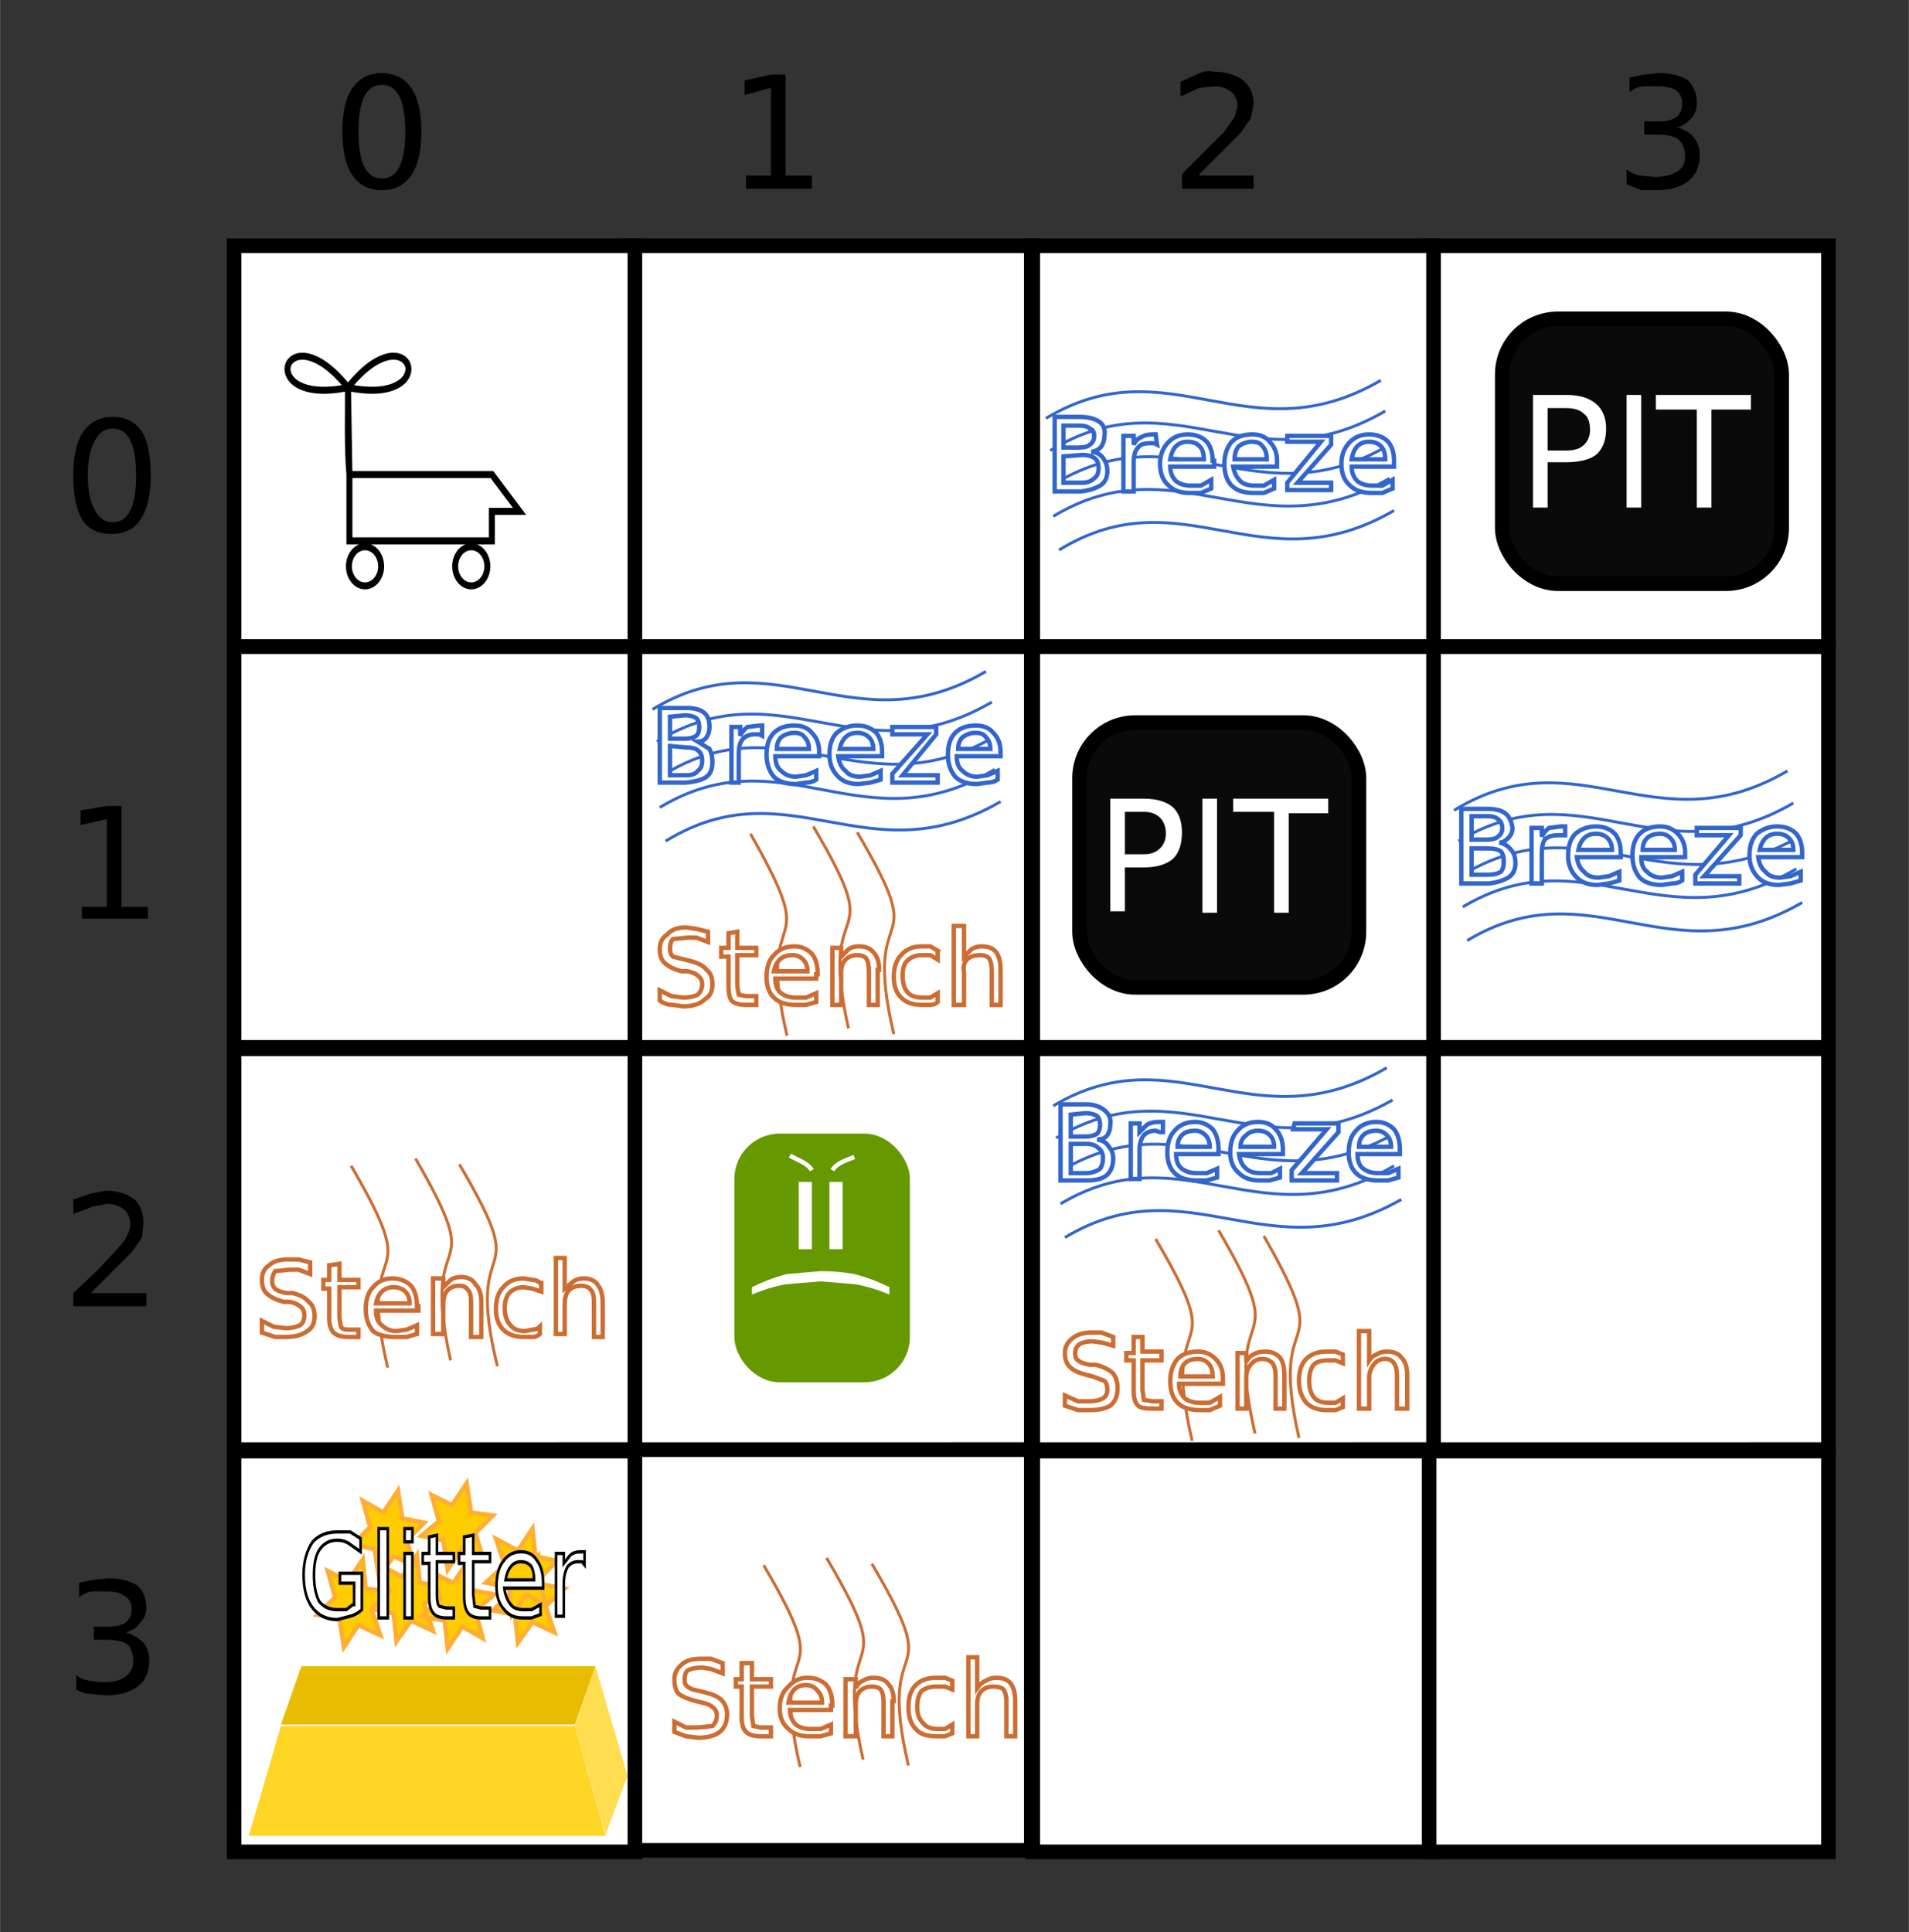 <?xml version="1.0" encoding="UTF-8"?>
<svg width="493.4" height="499.4" viewBox="0 0 130.5 132.1" xmlns="http://www.w3.org/2000/svg">
  <rect x="0" y="0" width="130.5" height="132.1" fill="#333333" stroke="none"/>
  <g fill="#fff" stroke="#000">
    <path d="M70.6 99.2H98v27.4H70.6zM43 99.1h27.5v27.4H43z"/>
    <path d="M16 99.2h27.4v27.4H16zm81.7-27.5H125v27.4H97.7z"/>
    <path d="M70.6 71.7H98v27.4H70.6zm-27.6 0h27.5v27.4H43z"/>
    <path d="M16 71.7h27.4v27.4H16zm27-27.5h27.5v27.4H43zm54.7 0H125v27.4H97.7z"/>
    <path d="M70.6 44.2H98v27.4H70.6zm-54.6 0h27.4v27.4H16zm81.7 55H125v27.4H97.7zM43 16.8h27.5v27.4H43zm54.7 0H125v27.4H97.7z"/>
    <path d="M70.6 16.8H98v27.4H70.6zm-54.6 0h27.4v27.4H16z"/>
  </g>
  <g transform="translate(-7 -67)">
    <rect transform="translate(24.5 67.2)" x="56.3" y="49.2" width="19.1" height="18.1" ry="3.8" fill="#0a0a0a" stroke="#000"/>
    <path d="M83.9 122.5v2.9h1.3q.7 0 1.1-.4.4-.4.4-1 0-.7-.4-1.1-.4-.4-1.1-.4zm-1-.9h2.3q1.3 0 2 .6.6.6.6 1.7 0 1.2-.6 1.8-.7.6-2 .6h-1.3v3h-1zm6.3 0h1v7.8h-1zm2.1 0h6.5v1h-2.7v6.8h-1v-6.9h-2.8z" fill="#fff" aria-label="PIT"/>
    <rect transform="translate(53.4 39.6)" x="56.3" y="49.2" width="19.1" height="18.1" ry="3.8" fill="#0a0a0a" stroke="#000"/>
    <path d="M112.8 94.9v2.9h1.3q.8 0 1.2-.4.4-.4.4-1 0-.8-.4-1.1-.4-.4-1.2-.4zm-1-.9h2.3q1.3 0 2 .6t.7 1.7q0 1.2-.7 1.8-.7.5-2 .5h-1.3v3.1h-1zm6.4 0h1v7.7h-1zm2 0h6.5v1H124v6.7h-1V95h-2.8z" fill="#fff" aria-label="PIT"/>
  </g>
  <path d="M71.5 28.6c8.5-5.1 13.8 2.7 22.9-2.6m-22.2 7c8.5-5 13.8 2.7 22.8-2.6m-23.2.4c8.5-5.2 13.8 2.6 22.9-2.7m-22.3 9.5c8.5-5.2 13.8 2.6 22.9-2.7m-23.3.4c8.5-5.1 13.9 2.6 23-2.6" fill="none" stroke="#36c" stroke-width=".2"/>
  <path d="M72.7 31.2V33H74q.5 0 .8-.3.3-.2.3-.7 0-.5-.3-.7-.3-.2-.8-.2zm0-2.1v1.5h1q.6 0 .8-.2.3-.2.3-.6 0-.4-.3-.5-.2-.2-.7-.2zm-.6-.6h1.7q.8 0 1.3.3t.4 1q0 .4-.2.7t-.7.4q.5 0 .8.4.3.4.3.9 0 .7-.5 1t-1.3.4h-1.8zm7 1.9l-.2-.1h-.3q-.6 0-.8.3-.3.3-.3 1v2h-.7v-3.8h.7v.6q.2-.4.5-.5.3-.2.8-.2h.2zm3.9 1.1v.4h-3q0 .6.4 1 .4.3 1 .3h.7l.7-.4v.6l-.7.3h-.8q-.9 0-1.4-.5-.6-.5-.6-1.5 0-.9.6-1.5.5-.5 1.3-.5t1.3.5q.4.5.4 1.3zm-.7-.1q0-.6-.3-.9-.3-.3-.8-.3t-.8.3q-.3.3-.4.9zm5 .1v.4h-3q.1.6.5 1 .3.3 1 .3h.6l.7-.4v.6l-.7.3h-.7q-1 0-1.5-.5t-.5-1.5q0-.9.5-1.5.5-.5 1.4-.5.8 0 1.2.5.5.5.5 1.3zm-.7-.1q0-.6-.3-.9-.2-.3-.7-.3-.5 0-.9.3-.3.3-.3.9zm1.4-1.6h3v.6L88.7 33H91v.5h-3V33l2.3-2.8H88zm7.3 1.7v.4h-2.9q0 .6.4 1 .4.3 1 .3h.7l.7-.4v.6l-.7.3h-.7q-1 0-1.5-.5-.6-.5-.6-1.5 0-.9.6-1.5.5-.5 1.3-.5t1.3.5q.4.5.4 1.3zm-.6-.1q0-.6-.3-.9-.3-.3-.8-.3t-.8.3q-.3.3-.4.9z" style="font-feature-settings:normal;font-variant-caps:normal;font-variant-ligatures:normal;font-variant-numeric:normal" fill="#fff" stroke="#36c" stroke-width=".3" aria-label="Breeze"/>
  <path d="M99.4 55.4c8.5-5.2 13.8 2.6 22.8-2.7M100 59.8c8.5-5.1 13.9 2.6 23-2.6m-23.3.3c8.5-5.1 13.8 2.7 22.9-2.6m-22.3 9.4c8.5-5.1 13.8 2.7 22.9-2.6M100 62c8.4-5 13.8 2.7 22.8-2.6" fill="none" stroke="#36c" stroke-width=".2"/>
  <path d="M100.6 58v1.8h1.1q.6 0 .9-.2.2-.2.2-.7 0-.5-.2-.7-.3-.2-.9-.2zm0-2.2v1.6h1q.6 0 .8-.2.3-.2.3-.6 0-.4-.3-.6-.2-.2-.7-.2zm-.7-.5h1.8q.8 0 1.2.3t.5 1q0 .4-.3.7t-.6.3q.5.1.8.5.3.3.3.9 0 .7-.5 1t-1.3.4h-1.9zm7.1 1.8h-.5q-.6 0-.9.3-.2.3-.2 1v2h-.7v-3.8h.7v.6q.2-.4.5-.6l.8-.1h.3zm3.8 1.2v.3h-3q.1.7.5 1 .3.4 1 .4l.7-.1.7-.3v.6l-.7.2-.8.1q-.9 0-1.4-.5-.6-.6-.6-1.5 0-1 .5-1.5.6-.5 1.4-.5.8 0 1.3.5.4.5.4 1.3zm-.6-.2q0-.5-.3-.8-.3-.3-.8-.3t-.8.3q-.3.3-.4.8zm5 .2v.3h-3q0 .7.4 1 .4.4 1 .4l.7-.1.7-.3v.6q-.3.2-.7.2l-.7.1q-1 0-1.5-.5-.5-.6-.5-1.5 0-1 .5-1.5t1.4-.5q.7 0 1.2.5t.5 1.3zm-.7-.2q0-.5-.3-.8-.3-.3-.7-.3-.6 0-.9.3-.3.3-.3.8zm1.5-1.5h3v.5l-2.5 2.8h2.4v.5h-3v-.6l2.3-2.7H116zm7.2 1.7v.3h-3q.1.7.5 1 .3.4 1 .4l.7-.1.7-.3v.6l-.7.2-.8.1q-.9 0-1.4-.5-.6-.6-.6-1.5 0-1 .5-1.5.6-.5 1.4-.5.8 0 1.3.5.4.5.4 1.3zm-.6-.2q0-.5-.3-.8-.3-.3-.8-.3t-.8.3q-.3.3-.4.8z" style="font-feature-settings:normal;font-variant-caps:normal;font-variant-ligatures:normal;font-variant-numeric:normal" fill="#fff" stroke="#36c" stroke-width=".3" aria-label="Breeze"/>
  <path d="M72 75.6c8.4-5 13.7 2.7 22.8-2.6m-22.2 7c8.5-5 13.8 2.7 22.9-2.6m-23.3.4c8.5-5.1 13.9 2.6 23-2.6m-22.4 9.4c8.5-5.1 13.9 2.6 23-2.6m-23.3.3c8.4-5 13.8 2.7 22.8-2.6" fill="none" stroke="#36c" stroke-width=".2"/>
  <path d="M73.2 78.2v2h1q.6 0 1-.3.2-.3.2-.7 0-.5-.3-.7-.3-.3-.8-.3zm0-2v1.5h1q.5 0 .8-.2.2-.2.2-.6 0-.4-.2-.6-.3-.2-.8-.2zm-.7-.7h1.8q.7 0 1.2.4t.4 1q0 .4-.2.7t-.7.3q.6.1.8.5.3.3.3.8 0 .7-.4 1.1t-1.4.4h-1.8zm7 1.9h-.2l-.3-.1q-.5 0-.8.3-.3.4-.3 1v2h-.6v-3.8h.6v.6l.5-.5q.3-.2.8-.2h.3zm3.8 1.2v.3h-2.9q0 .7.4 1 .4.3 1 .3h.7l.7-.3v.6l-.7.2h-.7q-1 0-1.5-.5t-.5-1.4q0-1 .5-1.5.5-.6 1.4-.6.7 0 1.2.5.4.5.4 1.4zm-.6-.2q0-.5-.3-.8-.3-.3-.7-.3-.6 0-.9.3-.3.3-.3.8zm5 .2v.3h-3q.1.7.5 1 .3.3 1 .3h.7l.6-.3v.6l-.7.2h-.7q-.9 0-1.4-.5-.6-.5-.6-1.4 0-1 .5-1.5.5-.6 1.4-.6.8 0 1.2.5.5.5.5 1.4zm-.6-.2q0-.5-.3-.8-.3-.3-.8-.3t-.8.3q-.4.3-.4.8zm1.4-1.6h3v.6L89 80.2h2.4v.5h-3.1V80l2.4-2.8h-2.3zm7.2 1.8v.3h-2.9q0 .7.4 1 .4.3 1 .3h.7l.7-.3v.6l-.7.2h-.7q-1 0-1.5-.5t-.5-1.4q0-1 .5-1.5.5-.6 1.4-.6.7 0 1.2.5.4.5.4 1.4zm-.6-.2q0-.5-.3-.8-.3-.3-.7-.3-.6 0-.9.3-.3.3-.3.8z" style="font-feature-settings:normal;font-variant-caps:normal;font-variant-ligatures:normal;font-variant-numeric:normal" fill="#fff" stroke="#36c" stroke-width=".3" aria-label="Breeze"/>
  <path d="M44.6 48.5c8.4-5.1 13.8 2.7 22.8-2.6M45.3 53c8.4-5.2 13.8 2.6 22.8-2.7m-23.2.4c8.5-5.2 13.8 2.6 22.9-2.7m-22.3 9.5c8.5-5.2 13.8 2.6 22.9-2.7m-23.3.4C53.6 50.1 59 58 68 52.6" fill="none" stroke="#36c" stroke-width=".2"/>
  <g transform="translate(-7 -67)">
    <path d="M52.8 118v2h1.1q.6 0 .8-.3.3-.2.3-.7 0-.5-.3-.7-.2-.2-.8-.2zm0-2v1.5h1q.5 0 .8-.2.2-.2.2-.6 0-.4-.2-.6-.3-.2-.8-.2zm-.7-.6h1.8q.8 0 1.2.3t.4 1q0 .4-.2.7t-.6.3l.8.5q.2.4.2.9 0 .7-.4 1t-1.4.4h-1.8zm7 1.9l-.2-.1h-.3q-.5 0-.8.3-.3.3-.3 1v2H57v-3.8h.6v.6q.2-.4.5-.6l.8-.1h.2zm3.9 1.1v.3h-3q0 .7.4 1 .4.4 1 .4l.7-.1.7-.3v.6q-.3.2-.7.2l-.7.1q-1 0-1.5-.5-.5-.6-.5-1.5 0-1 .5-1.5t1.4-.5q.8 0 1.2.5.5.5.5 1.3zm-.7-.2q0-.5-.3-.8-.2-.3-.7-.3-.5 0-.9.3-.3.3-.3.8zm5 .2v.3h-3q.1.7.5 1 .3.4 1 .4l.7-.1.7-.3v.6l-.7.2-.8.1q-.9 0-1.4-.5-.6-.6-.6-1.5 0-1 .5-1.5.6-.5 1.4-.5.8 0 1.3.5.4.5.4 1.3zm-.6-.2q0-.5-.3-.8-.3-.3-.8-.3t-.8.3q-.3.3-.4.8zm1.3-1.5h3v.5l-2.3 2.8h2.4v.5H68v-.6l2.4-2.7H68zm7.4 1.7v.3h-3q0 .7.4 1 .4.4 1 .4l.7-.1.7-.3v.6q-.3.2-.7.2l-.7.1q-1 0-1.5-.5-.5-.6-.5-1.5 0-1 .5-1.5t1.4-.5q.8 0 1.2.5.5.5.5 1.3zm-.7-.2q0-.5-.3-.8-.2-.3-.7-.3-.5 0-.9.3-.3.3-.3.8z" style="font-feature-settings:normal;font-variant-caps:normal;font-variant-ligatures:normal;font-variant-numeric:normal" fill="#fff" stroke="#36c" stroke-width=".3" aria-label="Breeze"/>
    <rect transform="translate(5 115.7)" x="52.2" y="28.8" width="12" height="17" ry="3.1" fill="#690"/>
    <path d="M64.6 147.8v4.6h-.9v-4.6zm-2.1 0v4.6h-.9v-4.6zm5.3 7.7q-1.2-.5-2.3-.7l-2.4-.2-2.4.2q-1.1.2-2.3.7v-.5q1.2-.6 2.4-.9l2.3-.2q1.2 0 2.3.2 1.2.3 2.4.9z" fill="#fff"/>
  </g>
  <g fill="none">
    <path d="M56.9 80c.3-.5 1-.7 1.5-.9m-2.9.9c-.3-.5-1-.7-1.5-1" stroke="#fff" stroke-width=".3"/>
    <path d="M53.8 70.8c-2.3-9.7 2.7-4.7-2.5-13.8" stroke="#cc6d33" stroke-width=".2"/>
  </g>
  <path d="M48.4 63.7v.7l-.8-.3H47l-1 .1q-.2.2-.2.7 0 .3.2.5l.8.2.4.1q.8.2 1.1.6.4.3.4 1t-.5 1q-.5.5-1.5.5l-.7-.1q-.5 0-.9-.3v-.7l.8.4.8.1q.6 0 1-.2.3-.3.3-.7 0-.4-.3-.6-.2-.2-.7-.3h-.4q-.8-.2-1.2-.6-.3-.3-.3-.9 0-.7.5-1 .4-.5 1.3-.5l.7.1.8.2zm2 0v1.1h1.3v.5h-1.3v2.1l.1.6.5.1h.7v.6H51q-.7 0-1-.3-.2-.3-.2-1v-2h-.5v-.6h.5v-1zm5.4 2.9v.3H53q0 .7.4 1 .4.3 1 .3h.7l.7-.3v.6l-.7.2h-.7q-1 0-1.5-.5t-.5-1.4q0-1 .5-1.5.5-.6 1.4-.6.7 0 1.2.5.4.5.4 1.4zm-.6-.2q0-.5-.3-.8-.3-.3-.7-.3-.6 0-.9.3-.3.3-.4.8zm4.8-.1v2.4h-.6v-2.3q0-.6-.2-.9-.2-.2-.6-.2-.5 0-.8.3-.3.3-.3.9v2.2h-.6v-3.9h.6v.6l.5-.5q.3-.2.7-.2.7 0 1 .4.4.4.4 1.2zm4.1-1.3v.6l-.5-.3H63q-.6 0-1 .4-.3.3-.3 1 0 .8.4 1.2.3.3 1 .3h.5l.5-.3v.6q-.2.2-.5.2H63q-.9 0-1.4-.5-.5-.5-.5-1.4 0-1 .5-1.5.5-.6 1.4-.6h.6l.5.3zm4.3 1.3v2.4h-.6v-2.3q0-.6-.2-.9-.2-.2-.6-.2-.6 0-.9.3t-.2.9v2.2h-.7v-5.4h.7v2.1l.5-.5q.3-.2.7-.2.7 0 1 .4.3.4.3 1.2z" style="font-feature-settings:normal;font-variant-caps:normal;font-variant-ligatures:normal;font-variant-numeric:normal" fill="#fff" stroke="#cc6d33" stroke-width=".3" aria-label="Stench"/>
  <path d="M58 70.3c-2.2-9.8 2.9-4.8-2.4-13.8m5.5 14.2c-2.3-9.8 2.8-4.8-2.5-13.8m22.9 41.6c-2.3-9.8 2.8-4.8-2.5-13.8" fill="none" stroke="#cc6d33" stroke-width=".2"/>
  <path d="M76.1 91.4v.6l-.7-.2-.7-.1q-.6 0-.9.2-.3.2-.3.6 0 .4.2.5.2.2.8.3h.4q.8.2 1.2.6.3.4.3 1 0 .8-.5 1.2-.5.3-1.4.3h-.8l-.9-.3v-.7l.9.4h.8q.5 0 .9-.2.3-.2.3-.6 0-.4-.2-.6l-.8-.3-.4-.1q-.8-.2-1.1-.5-.4-.3-.4-1 0-.6.5-1t1.3-.4h.7l.8.3zm2 0v1h1.3v.6h-1.3v2l.1.7.6.1h.6v.5h-.6q-.8 0-1-.2-.3-.3-.3-1V93H77v-.5h.5v-1.1zm5.5 2.8v.4h-3q0 .6.4 1 .4.3 1 .3h.7l.7-.4v.6l-.7.3H82q-1 0-1.5-.5t-.5-1.5q0-.9.5-1.5.5-.5 1.4-.5.7 0 1.2.5t.5 1.3zm-.7-.1q0-.6-.3-.9-.3-.3-.7-.3-.6 0-.9.3-.3.3-.3.9zm4.9-.1v2.3h-.6V94q0-.5-.2-.8-.3-.3-.7-.3-.5 0-.8.4-.3.3-.3.9v2.1h-.6v-3.8h.6v.6q.2-.4.5-.5.3-.2.8-.2.6 0 1 .4.3.4.3 1.2zm4-1.4v.6l-.5-.2h-.5q-.7 0-1 .3-.3.4-.3 1.1 0 .7.3 1.1.3.4 1 .4h.5l.5-.3v.6l-.5.2h-.6q-.9 0-1.4-.5-.5-.6-.5-1.5 0-1 .5-1.5t1.4-.5h.6l.5.2zm4.4 1.4v2.3h-.7V94q0-.5-.2-.8-.2-.3-.6-.3-.5 0-.8.4t-.3.9v2.1h-.7V91h.7v2q.2-.3.5-.4.3-.2.7-.2.7 0 1 .4.4.4.4 1.2z" style="font-feature-settings:normal;font-variant-caps:normal;font-variant-ligatures:normal;font-variant-numeric:normal" fill="#fff" stroke="#cc6d33" stroke-width=".3" aria-label="Stench"/>
  <path d="M85.8 98c-2.3-9.8 2.8-4.8-2.5-13.9m5.5 14.2c-2.2-9.7 2.8-4.7-2.4-13.8m-59.9 9c-2.3-9.7 2.8-4.7-2.5-13.8" fill="none" stroke="#cc6d33" stroke-width=".2"/>
  <path d="M21.2 86.4v.7l-.8-.3h-.6l-1 .1q-.2.3-.2.7 0 .3.2.5t.8.3h.4q.8.2 1.1.6.4.3.4 1t-.5 1q-.5.4-1.5.4h-.7l-.9-.3v-.8l.8.4.8.1q.6 0 1-.2.3-.2.3-.7 0-.4-.3-.6-.2-.2-.7-.3h-.4q-.8-.2-1.2-.6-.3-.3-.3-.9 0-.7.5-1 .4-.4 1.3-.4h.7l.8.2zm2 0v1.1h1.3v.5h-1.3v2.1l.1.6q.1.2.5.2h.7v.5h-.7q-.7 0-1-.3-.3-.3-.3-1v-2h-.4v-.6h.4v-1zm5.4 2.9v.3h-2.9q0 .7.4 1 .4.4 1 .4l.7-.1.7-.3v.6l-.7.2H27q-1 0-1.5-.4-.5-.6-.5-1.5 0-1 .5-1.5.5-.6 1.3-.6t1.3.5q.4.5.4 1.4zm-.6-.2q0-.5-.3-.8-.3-.3-.8-.3t-.8.3q-.3.3-.4.8zm4.9-.1v2.4h-.7V89q0-.6-.2-.8-.2-.3-.6-.3-.5 0-.8.3-.3.3-.3 1v2h-.7v-3.8h.7v.6l.5-.5q.3-.2.7-.2.7 0 1 .5.4.4.4 1.2zm4.1-1.3v.6l-.6-.2-.6-.1q-.6 0-1 .4-.3.4-.3 1 0 .8.4 1.2.3.4 1 .4l.5-.1q.3 0 .5-.2v.5q-.2.2-.5.2h-.6q-.9 0-1.4-.5-.5-.5-.5-1.4 0-1 .5-1.5.5-.6 1.4-.6l.6.1q.3 0 .5.2zm4.2 1.3v2.4h-.6V89q0-.6-.2-.8-.2-.3-.7-.3-.5 0-.8.3t-.3 1v2H38V86h.6v2.1l.6-.5q.3-.2.7-.2.7 0 1 .5.3.4.3 1.2z" style="font-feature-settings:normal;font-variant-caps:normal;font-variant-ligatures:normal;font-variant-numeric:normal" fill="#fff" stroke="#cc6d33" stroke-width=".3" aria-label="Stench"/>
  <path d="M30.8 93c-2.2-9.8 2.8-4.8-2.4-13.8M34 93.4c-2.4-9.8 2.7-4.8-2.6-13.8m23.3 41.2c-2.3-9.8 2.8-4.8-2.5-13.8" fill="none" stroke="#cc6d33" stroke-width=".2"/>
  <g stroke="#cc6d33">
    <path d="M49.4 113.7v.7l-.8-.3-.6-.1q-.6 0-1 .2-.2.2-.2.6 0 .4.2.5.2.2.8.3l.4.1q.8.2 1.1.5.4.4.4 1 0 .8-.5 1.2-.5.4-1.5.4l-.8-.1-.8-.3v-.7l.8.4h.8l1-.1q.3-.3.3-.7 0-.4-.3-.6-.2-.2-.7-.3l-.4-.1q-.8-.2-1.2-.5-.3-.3-.3-1 0-.6.5-1 .4-.4 1.3-.4h.7l.8.3zm2 0v1.1h1.3v.5h-1.3v2l.1.7.5.1h.7v.6H52q-.7 0-1-.3-.3-.3-.3-1v-2.1h-.4v-.5h.4v-1.1zm5.4 2.9v.3H54q0 .6.4 1 .4.3 1 .3h.7l.7-.3v.6l-.7.2h-.8q-.9 0-1.4-.5-.6-.5-.6-1.4 0-1 .6-1.5.5-.6 1.3-.6t1.3.5q.4.5.4 1.4zm-.6-.2q0-.5-.3-.8-.3-.4-.8-.4t-.8.3q-.3.3-.4.9zm4.8-.1v2.4h-.6v-2.4q0-.5-.2-.8-.2-.2-.6-.2-.5 0-.8.3-.3.3-.3.9v2.2h-.7v-3.9h.7v.6q.2-.4.5-.5.3-.2.7-.2.7 0 1 .4.4.4.4 1.2zm4.1-1.3v.5l-.5-.2H64q-.6 0-1 .3-.3.4-.3 1.1 0 .7.4 1.1.3.4 1 .4h.5l.5-.3v.6l-.5.2H64q-1 0-1.4-.5-.5-.5-.5-1.5t.5-1.5q.5-.5 1.4-.5h.6l.5.2zm4.3 1.3v2.4h-.6v-2.4q0-.5-.2-.8-.2-.2-.7-.2-.5 0-.8.3t-.3.9v2.2h-.6v-5.4h.6v2.1q.3-.4.6-.5.3-.2.7-.2.7 0 1 .4.3.4.3 1.2z" style="font-feature-settings:normal;font-variant-caps:normal;font-variant-ligatures:normal;font-variant-numeric:normal" fill="#fff" stroke-width=".3" aria-label="Stench"/>
    <path d="M59 120.3c-2.2-9.8 2.8-4.8-2.5-13.8m5.6 14.2c-2.3-9.8 2.8-4.8-2.5-13.8" fill="none" stroke-width=".2"/>
  </g>
  <path d="M19.2 118h20.1l2.1 7.5H17z" fill="#ffd526"/>
  <path d="M39.3 118l1.4-4.1 2.2 7.5-1.5 4z" fill="#ffdd51"/>
  <path d="M20.6 113.9h20.1l-1.4 4H19.2z" fill="#e8bc00"/>
  <g fill="#fc0" stroke="#ffae33" stroke-width=".3">
    <path d="M29.6 111.5l-1.5-.7-1 1.4-.2-1.9-1.5-.3 1.2-1.2-.6-1.8 1.5.8 1-1.5.2 1.9 1.6.3-1.3 1.2z"/>
    <path d="M26 111.8l-1.5-.7-1 1.5-.3-2-1.5-.2 1.2-1.2-.5-1.8 1.4.7 1-1.5.2 2 1.6.2-1.2 1.2zm7-5.3l-1.4-.7-1 1.5-.3-2-1.5-.3 1.2-1-.5-1.8 1.4.7 1-1.5.3 2 1.5.2-1.2 1.2zm4.9 5.1l-1.5-.7-1 1.4-.2-1.9-1.5-.3 1.2-1.2-.5-1.8 1.4.8 1-1.5.2 1.9 1.6.3-1.3 1.2z"/>
    <path d="M33 112l-1.4-.8-1 1.5-.2-1.9-1.6-.3 1.3-1.2-.6-1.8 1.5.7 1-1.5.2 2 1.6.3-1.3 1.1zm-4.7-5l-1.4-.6-1 1.4-.3-1.9-1.5-.3 1.2-1.2-.5-1.8 1.4.8 1-1.5.3 1.9 1.5.3-1.2 1.2zm9 2.8L36 109l-1 1.4-.2-1.9-1.6-.3 1.3-1.2-.6-1.8 1.5.8 1-1.5.2 1.9 1.5.3-1.2 1.2z"/>
  </g>
  <path d="M50.4 45.4v-1.3h-1.1v-.6H51v2.2q-.4.3-.9.4l-1 .2q-1.2 0-1.9-.7t-.7-2q0-1.2.7-2 .7-.6 1.9-.6h1l.8.4v.8l-.9-.5q-.4-.2-.9-.2-.9 0-1.4.6-.4.5-.4 1.5t.4 1.6q.5.5 1.4.5h.7l.5-.3zm1.9-4.6h.7v5.4h-.7zm2 1.5h.6v3.9h-.6zm0-1.5h.6v.8h-.6zm2.5.4v1.1h1.3v.5h-1.3v2q0 .6.2.7l.5.1h.6v.6h-.6q-.7 0-1-.3-.3-.3-.3-1v-2h-.5v-.6h.5v-1zm2.8 0v1.1h1.3v.5h-1.3v2l.1.7.5.1h.7v.6h-.7q-.7 0-1-.3-.3-.3-.3-1v-2h-.4v-.6h.4v-1zM65 44v.4h-3q.1.6.5 1 .3.3 1 .3h.6l.7-.3v.6l-.7.2h-.7q-.9 0-1.4-.5-.6-.5-.6-1.4 0-1 .5-1.5.5-.6 1.4-.6.8 0 1.2.5.5.5.5 1.4zm-.7-.1q0-.5-.2-.8-.3-.3-.8-.3t-.8.3q-.3.3-.4.8zm3.9-.9l-.2-.2h-.3q-.5 0-.8.3-.3.4-.3 1v2H66v-3.8h.6v.6l.5-.5q.3-.2.8-.2h.3z" transform="matrix(.885 0 0 1.13 -20.4 58.4)" fill="#fff" stroke="#000" stroke-width=".2" aria-label="Glitter"/>
  <g stroke="#000" transform="translate(-16.4 -66.6)">
    <path transform="matrix(.108 0 0 .126 -13.2 73.5)" d="M465.3 138.5c-16.3.2-13.8 24.7 29 17-12-12.8-22.1-17-29-17zm29 17c60.9 10.9 40.1-43.2 0 0zc.1 15.7-.6 31.8.9 47.2zm.9 47.2v36h90.2v-16h17.5l-17.5-20z" fill="none" stroke-width="3.8"/>
    <ellipse transform="matrix(.408 0 0 .477 -13.2 73.5)" cx="133.7" cy="66.7" rx="2.7" ry="2.8" fill="#fff"/>
    <ellipse transform="matrix(.408 0 0 .477 -13.2 73.5)" cx="151.5" cy="66.7" rx="2.7" ry="2.8" fill="#fff"/>
  </g>
  <path d="M26.1 5.8q-.8 0-1.2.8-.4.8-.4 2.4 0 1.6.4 2.4.4.8 1.2.8.8 0 1.2-.8.4-.8.4-2.4 0-1.6-.4-2.4-.4-.8-1.2-.8zm0-.8q1.3 0 2 1t.7 3q0 2-.7 3t-2 1q-1.3 0-2-1t-.7-3q0-2 .7-3t2-1zM51 12h1.7V6l-1.8.5v-1l1.8-.4h1V12h1.8v.9H51zm31 0h3.7v.9h-4.9v-1l1.6-1.6L83.7 9l.7-1 .2-.7q0-.6-.4-1-.5-.4-1.1-.4L82 6l-1.3.6v-1L82 5q.5-.2 1-.1 1.2 0 2 .6.7.6.7 1.6l-.2 1-.7 1-.8.8-2 2zm32.6-3.3q.8.2 1.2.7.4.5.4 1.2 0 1.2-.8 1.8t-2.2.6h-1l-1-.4v-1q.4.3.9.4l1 .1q1 0 1.6-.4.5-.3.5-1 0-.8-.5-1.2-.5-.3-1.3-.3h-1v-.9h1q.8 0 1.2-.3.4-.3.4-.9 0-.6-.4-.9-.4-.3-1.2-.3h-1q-.5 0-1 .4v-1l1-.2 1-.1q1.3 0 2 .5.6.6.6 1.5 0 .6-.3 1-.4.5-1 .7zM7.7 29.3q-.8 0-1.2.8-.5.8-.5 2.4 0 1.6.5 2.4.4.8 1.2.8.8 0 1.2-.8.4-.8.4-2.4 0-1.6-.4-2.4-.4-.8-1.2-.8zm0-.8q1.3 0 2 1 .6 1 .6 3t-.7 3q-.6 1-2 1t-2-1q-.6-1-.6-3t.7-3q.7-1 2-1zM5.6 62h1.7v-6l-1.8.4v-1l1.8-.3h1V62h1.8v.8H5.6zm.7 26.4H10v.9H5v-.9l1.7-1.6L8 85.4q.5-.5.7-1 .2-.3.2-.7 0-.6-.4-1-.5-.4-1.2-.4l-1 .2L5 83v-1l1.2-.4 1-.2q1.2 0 2 .6.6.6.6 1.6l-.1 1-.7 1-.8.8-2 2zm2.3 23.2q.7.2 1.2.7.4.5.4 1.2 0 1.2-.8 1.8-.8.6-2.2.6l-1-.1q-.5 0-1-.3v-1q.3.3.9.4t1 .1q1 0 1.5-.4t.5-1q0-.8-.4-1.2-.5-.3-1.4-.3h-.9v-.9h1q.8 0 1.2-.3.4-.3.4-.9 0-.6-.5-.9-.4-.3-1.2-.3h-.9q-.5 0-1 .4v-1l1-.2 1-.1q1.2 0 2 .5.6.6.6 1.5 0 .6-.4 1-.3.5-1 .7z"/>
</svg>